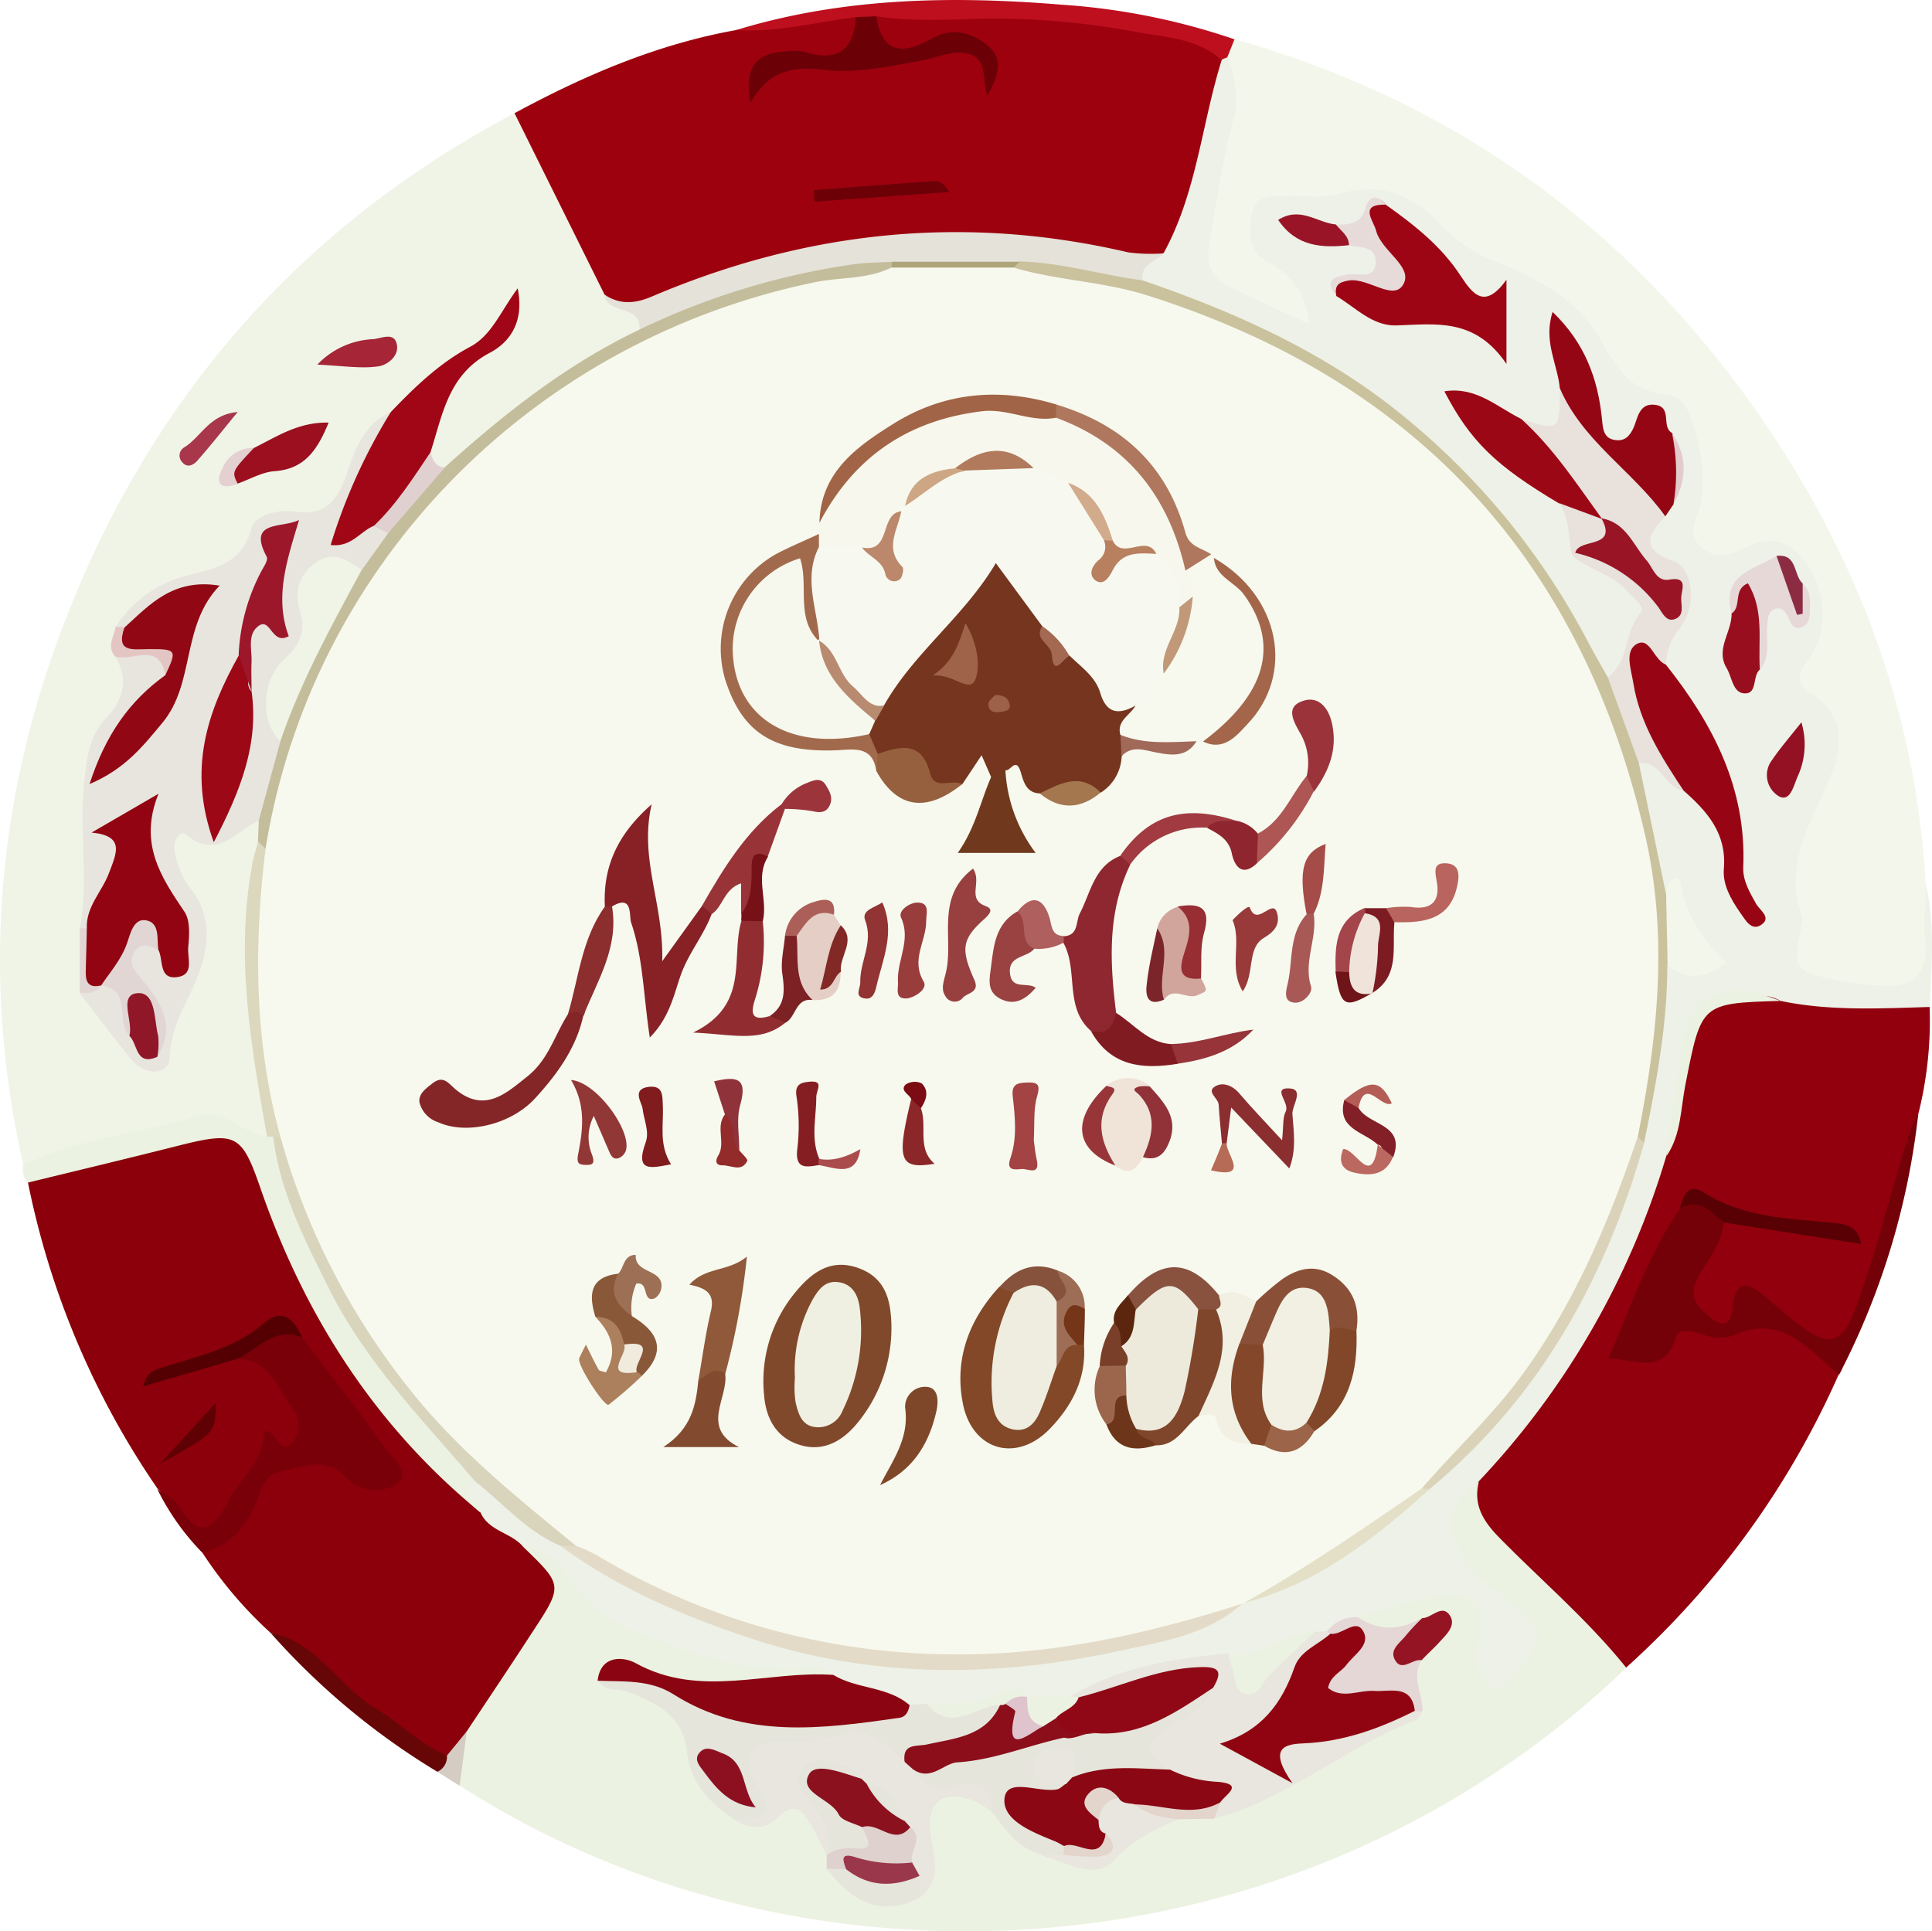 <svg viewBox="0 0 268.78 268.72" xmlns="http://www.w3.org/2000/svg"><defs><style>.cls-1{fill:#eef1e7;}.cls-2{fill:#f0f4e7;}.cls-3{fill:#91000c;}.cls-4{fill:#ecf2e2;}.cls-5{fill:#9d010e;}.cls-6{fill:#8b000a;}.cls-7{fill:#f3f7eb;}.cls-8{fill:#730107;}.cls-9{fill:#790008;}.cls-10{fill:#be0f1f;}.cls-11{fill:#660606;}.cls-12{fill:#d5ccc4;}.cls-13{fill:#e8e6de;}.cls-14{fill:#e5e2da;}.cls-15{fill:#e8e1dc;}.cls-16{fill:#cac29d;}.cls-17{fill:#e6e5dc;}.cls-18{fill:#970514;}.cls-19{fill:#8a0511;}.cls-20{fill:#9d0515;}.cls-21{fill:#e3dbc8;}.cls-22{fill:#950615;}.cls-23{fill:#d9d4bc;}.cls-24{fill:#9c0715;}.cls-25{fill:#dad3b9;}.cls-26{fill:#e4d7d6;}.cls-27{fill:#980e1e;}.cls-28{fill:#e6d8d7;}.cls-29{fill:#e4e0c8;}.cls-30{fill:#e7dbda;}.cls-31{fill:#941124;}.cls-32{fill:#991427;}.cls-33{fill:#8c2c43;}.cls-34{fill:#e3cbcd;}.cls-35{fill:#e8e5df;}.cls-36{fill:#a00616;}.cls-37{fill:#c4bd9c;}.cls-38{fill:#dbd8bd;}.cls-39{fill:#9b0f1f;}.cls-40{fill:#a62536;}.cls-41{fill:#e1d0d0;}.cls-42{fill:#a8374c;}.cls-43{fill:#e3c6c4;}.cls-44{fill:#e5d0d1;}.cls-45{fill:#e2d6d4;}.cls-46{fill:#580004;}.cls-47{fill:#dfd1cd;}.cls-48{fill:#941423;}.cls-49{fill:#e3d4cc;}.cls-50{fill:#6b0006;}.cls-51{fill:#6c0006;}.cls-52{fill:#540003;}.cls-53{fill:#5e0004;}.cls-54{fill:#900411;}.cls-55{fill:#8b0713;}.cls-56{fill:#900816;}.cls-57{fill:#aea57a;}.cls-58{fill:#991425;}.cls-59{fill:#f7f9ee;}.cls-60{fill:#8b0e1a;}.cls-61{fill:#8c1020;}.cls-62{fill:#dfc4ce;}.cls-63{fill:#920411;}.cls-64{fill:#920714;}.cls-65{fill:#9c0816;}.cls-66{fill:#9d172b;}.cls-67{fill:#901728;}.cls-68{fill:#8b111f;}.cls-69{fill:#9b374b;}.cls-70{fill:#76351e;}.cls-71{fill:#f7f7ed;}.cls-72{fill:#f7f8ee;}.cls-73{fill:#81492c;}.cls-74{fill:#872126;}.cls-75{fill:#824828;}.cls-76{fill:#8e272f;}.cls-77{fill:#842527;}.cls-78{fill:#a26a4d;}.cls-79{fill:#a26446;}.cls-80{fill:#8a5037;}.cls-81{fill:#912d31;}.cls-82{fill:#f0e4d9;}.cls-83{fill:#f1f0e3;}.cls-84{fill:#70391d;}.cls-85{fill:#7f462b;}.cls-86{fill:#8f593a;}.cls-87{fill:#844729;}.cls-88{fill:#983f3f;}.cls-89{fill:#96603e;}.cls-90{fill:#8b2e30;}.cls-91{fill:#af775d;}.cls-92{fill:#824b30;}.cls-93{fill:#e5cec5;}.cls-94{fill:#824729;}.cls-95{fill:#983438;}.cls-96{fill:#7f4729;}.cls-97{fill:#a3664a;}.cls-98{fill:#801b21;}.cls-99{fill:#8c2d2e;}.cls-100{fill:#9a4241;}.cls-101{fill:#a34344;}.cls-102{fill:#d2a59c;}.cls-103{fill:#9b333a;}.cls-104{fill:#88523f;}.cls-105{fill:#913837;}.cls-106{fill:#98393a;}.cls-107{fill:#895839;}.cls-108{fill:#ac7f5d;}.cls-109{fill:#993c3c;}.cls-110{fill:#a13a41;}.cls-111{fill:#913433;}.cls-112{fill:#a85955;}.cls-113{fill:#8f252e;}.cls-114{fill:#851e22;}.cls-115{fill:#801c1d;}.cls-116{fill:#b9645e;}.cls-117{fill:#7c2225;}.cls-118{fill:#ad5654;}.cls-119{fill:#9d6f55;}.cls-120{fill:#96343a;}.cls-121{fill:#9c664d;}.cls-122{fill:#8b2729;}.cls-123{fill:#903238;}.cls-124{fill:#86523b;}.cls-125{fill:#973538;}.cls-126{fill:#a54c49;}.cls-127{fill:#7d1b22;}.cls-128{fill:#962e34;}.cls-129{fill:#6d361b;}.cls-130{fill:#af5f5d;}.cls-131{fill:#9c343b;}.cls-132{fill:#9e6d56;}.cls-133{fill:#90323a;}.cls-134{fill:#831f27;}.cls-135{fill:#a4774f;}.cls-136{fill:#a4454b;}.cls-137{fill:#771118;}.cls-138{fill:#932b2b;}.cls-139{fill:#9c6448;}.cls-140{fill:#7b252a;}.cls-141{fill:#822925;}.cls-142{fill:#a16959;}.cls-143{fill:#ac5f58;}.cls-144{fill:#7a3f29;}.cls-145{fill:#bb6860;}.cls-146{fill:#743518;}.cls-147{fill:#5b250e;}.cls-148{fill:#ab4c4c;}.cls-149{fill:#6f1419;}.cls-150{fill:#b45d57;}.cls-151{fill:#b56b55;}.cls-152{fill:#7b0c14;}.cls-153{fill:#f7f9f0;}.cls-154{fill:#f7f8ed;}.cls-155{fill:#9f6349;}.cls-156{fill:#b88b71;}.cls-157{fill:#a36952;}.cls-158{fill:#9d6048;}.cls-159{fill:#bc886b;}.cls-160{fill:#b17a5d;}.cls-161{fill:#b8805f;}.cls-162{fill:#c19979;}.cls-163{fill:#d2ab8d;}.cls-164{fill:#cda784;}.cls-165{fill:#f0f0e2;}.cls-166{fill:#eeeddf;}.cls-167{fill:#edeadc;}.cls-168{fill:#f1ebde;}.cls-169{fill:#f0e4da;}</style></defs><g data-name="图层 2" id="图层_2"><g data-name="图层 1" id="图层_1-2"><path d="M267.9,122.93c1.32,5.69.84,11.44.55,17.18a4.79,4.79,0,0,1-4.25,2.09c-5.44,0-10.89.56-16.3-.47-6.55-3.4-11.94-1.88-12.75,7.39a106.44,106.44,0,0,1-1.82,11.7c-5.28,17.46-13.44,33.28-26.29,46.45-3.49,1.84-3.24,4.49-1.82,7.59,1.55,3.35,4.66,5.1,7.13,7.51,4.8,4.68,4.68,8.1-.38,12.48-2.92,2.52-5.87,2-7.68-1.35a8.66,8.66,0,0,1-.84-4.84c.32-4.81-1.73-6.55-5.87-4.31-2.68,1.44-5.59.69-8.11,2a12.56,12.56,0,0,0-4.59,2,18.6,18.6,0,0,1-2.24.33c-4,.6-7.32,4.21-11.82,3a70.71,70.71,0,0,0-22,5.8c-1.88.08-3.76.6-5.65.06-4.76-.55-9.24,1.75-14,1.38a4.8,4.8,0,0,1-2.35-.23c-3.78-1.69-7.94-2.16-11.8-3.6-4.93-2.56-10.46-.8-15.61-2.2-4.95-1.35-9.63-3.37-14.5-4.91a9.37,9.37,0,0,1-5.56-4.73A12.74,12.74,0,0,0,72.58,217c-2.7-1.55-5.33-3.2-7.08-5.89-.26-2-4.43-4.38.43-6.06,5.12,2.12,8.31,7.08,13.46,9.19,21.74,13.77,45.11,19.61,70.75,14.81,7.54-1.41,14.92-3.19,21.71-6.87,10-3.34,18.32-9.33,26.11-16.2C213,193.24,222.1,176.77,227.32,158A197.24,197.24,0,0,0,230.69,135c1.53-2.85,4.26-.79,6.59-1.78-3.6-2-3-7.13-6.86-9-1.61-5.86-3.45-11.68-3.18-17.88,3.48-3.17,5,1.11,7.46,1.92a12.58,12.58,0,0,1,6.51,12.28c-.34-8.06-3.62-17.05-9.66-25a6.63,6.63,0,0,1-1.22-3.21c0-1-.29-2.21.22-3,3.31-4.74,3.89-8.68-1.8-12.38-2-1.29-.49-4,1.09-5.66A10.66,10.66,0,0,0,231,68.83a6.84,6.84,0,0,0-.16-7.49c-1.14-1.81-2.17-.53-3.29.06-3.06,1.62-5.12.57-6.1-2.59s-2.07-6.23-3.69-10.25a19.2,19.2,0,0,1,1,5.85c-.6,7.18-.81,7.35-7,5.72-2-.61-3.76-1.93-6.19-2.64,2.81,5.58,8.45,7.66,12.38,11.54,1.63,2.23,2,5,3.11,7.44,1.23,1.15,2.81,1.75,4.15,2.7,6.19,4.36,5.64,11.71-1.16,15.74-2.7-.18-3.32-2.51-4.29-4.35a98.41,98.41,0,0,0-46.22-44.24c-3.33-1.57-6.87-2.45-10.26-3.77-2-.76-4.28-1-5.23-3.41-.76-2.4.87-4,2-5.68,3.42-4.14,3.36-9.49,4.95-14.26,1.28-3.82,1.19-8.22,4.55-11.19A2.19,2.19,0,0,1,171,7.86c3.6,2.42,3.05,6,2.44,9.46-.69,3.92-1.81,7.78-2.38,11.73-1.15,8.12-1.1,8.13,6.48,11.57.13-1-.78-1.11-1.23-1.47-3.26-2.59-5.3-5.71-3.74-10s5.27-4,8.81-4.05a35,35,0,0,0,6.45-.55c3.77-.74,7.69-.3,10.37,2.33,5.35,5.25,12.31,7.73,18.37,11.7,2.1,1.38,4.27,2.73,5.74,4.76,3.18,4.4,6.07,8.71,11.69,10.84,3.8,1.44,4.17,6.13,4.71,9.94a21.42,21.42,0,0,1-.24,7c-.49,2.67.29,3.63,3.18,3.19,10.39-1.58,16.73,6.62,13,16.73-.55,1.52-1.78,2.91-.29,4.58,5.5,6.17,3.51,12.79-.11,18.48-3.76,5.92-.1,12.12-2.13,17.92-.34,1,.92,1.69,2,1.87,1.8.33,3.56.87,5.39,1,4.86.46,5.91-.48,6.23-5.27C265.89,127.25,265.23,124.54,267.9,122.93Z" class="cls-1"></path><path d="M3.25,162.11c-5.85-25.74-3.72-51,5.69-75.47C21,55.3,41.8,31.5,71.58,15.75c2.86.47,3.86,2.83,5,5,3.42,6.2,5.82,12.9,9.68,18.86,1.18,2.21,4.7,3.24,3.44,6.7-5.52,5-12.61,7.76-18.35,12.53-3.11,2.59-5.26,6.55-9.76,7.31A3.15,3.15,0,0,1,58.77,64c-.71-8.18,3.51-13.44,11.11-17.17C63.32,49.73,60,55.41,55,59.05c-3.63,2.13-4.66,6-6.09,9.47-1.25,3-3.09,4.48-6.43,4.25-3.6-.24-6.52.78-7.71,4.77-.62,2.11-2.36,2.85-4.55,3.26-4.6.87-9.1,2.15-11.72,6.62a4,4,0,0,0-.33,4.33c1.35,3.34.27,6.24-1.86,8.77s-2.46,5.55-2.71,8.79c-.51,6.7.61,13.45-.74,20.1a25.07,25.07,0,0,0,.11,7.39c1.27,2.93,3.8,5,5.4,7.68a2.92,2.92,0,0,0,2.84,1.71c1.51-.25,1.41-1.7,1.39-2.81,0-2.47,1.24-4.25,2.42-6.3,2.18-3.8,3.06-8,.35-12.12a19.75,19.75,0,0,1-2.14-4.47c-1.35-3.94.51-6.19,4.52-5.33a5.78,5.78,0,0,0,4.67-.77c1.45-.91,3-1.47,4.49.15a4.34,4.34,0,0,1,.4,3.14c-3.1,12-1.27,23.87.58,35.76.23,1.46.82,2.89,0,4.33-.74,1.09-2,1.71-3,1.09-6.59-4.33-12.54.45-18.78,1C11.75,160.33,7.88,163.43,3.25,162.11Z" class="cls-2"></path><path d="M247.7,139.26c6.87,1.44,13.82,1.05,20.75.85a53.4,53.4,0,0,1-1.59,14.95c-2.32,9.39-4.55,18.81-8.1,27.85-2.12,5.38-3.22,5.8-8.4,3-1.48-.8-2.58-2.08-4-2.9s-2.53-1.42-3.78.43c-1.67,2.46-3.9,2-6.09.56a4.92,4.92,0,0,1-2.31-6,17.19,17.19,0,0,1,5-8.4c3.36-1.4,6.38.78,9.6,1,1.88.12,3.78.53,5.11.54-5.9.55-12-3.63-18.61-1.54-3.39,4.58-5.2,9.93-7.49,15-.31.71-.84,1.58.07,2.21a1.6,1.6,0,0,0,2.2-.45c2.43-2.64,5.09-3.39,8.39-1.44a3.15,3.15,0,0,0,3.32-.43c1.5-1.13,3.37-2.57,4.87-1.1,2.84,2.78,7.38,2.92,9.56,6.49.23.38-.08,1-.4,1.36a120,120,0,0,1-29.58,40.79c-.66,0-1.45.09-1.91-.38-5.93-6-12.84-11-18.06-17.71-1.95-2.51-2.3-5.08-.54-7.82a112.17,112.17,0,0,0,26.11-45.29c1.59-5.54,2.3-11.26,3.2-16.91.64-4.05,2.86-5.33,6.38-5.26C243.52,138.73,245.71,138.06,247.7,139.26Z" class="cls-3"></path><path d="M205.74,206.14c-.83,3.28.64,5.57,2.89,7.85,5.9,6,12.34,11.47,17.62,18.06C180.84,275.63,112.11,279.41,64,248.47c-1.64-2.13-1.49-4.49-.9-6.9,1-4.33,3.83-7.71,6.4-11.14,3.46-4.62,6.35-9.21,3.36-15.18,3.77.41,5.62,3.49,7.51,6a16.64,16.64,0,0,0,7.77,5.77c8.09,3.2,16.16,6,25.08,5.11.88-.09,1.84.57,2.76.88-2,2.9-5.1,1.61-7.71,2.23-6.14,1.45-12,1.33-17.72-1.75-.67-.35-1.65-1.45-2.51-.16,5.1,3,9.68,6.19,10,13,.11,2.46,2.64,4,4.84,5.27a4.7,4.7,0,0,0,3.8.23c5.49-2,6.54-1.54,8.72,3.68.25.6.41,1.25.66,1.85s.47,1.3.73,1.93c3.36,4.73,6.16,5.47,10.61,2.77a6.54,6.54,0,0,0,.89-5.26c-.8-2.85-1.51-5.81,1.59-7.51a6.82,6.82,0,0,1,8.26,1.14c2.55,2.08,4,5.48,7.57,6.34,4.2,1.47,8,2.17,11.26-2.29,1.49-2.06,4.71-2,7.17-2.84,1.44-.17,2.9-.08,4.35-.17,4.51-1.94,9.63-2.42,13.15-6.65,2-2.44,5.59-2.63,8.5-3.77,2.1-.82,4.6-1.1,5.39-3.79.59-2.19-.63-4.63.86-6.69-.37-1.24,2.32-1.69.77-3.17-3.32,1-6.49,1.66-8.23-2.44,3.79-1,7.53-2.32,11.38-2.82,4.74-.61,6.07,1,5.39,5.71-.21,1.47-1,2.93-.11,4.35,1.29,2.05,2.06,4.75,5.1,1,4.23-5.17,4.49-6.54-.89-10.56-2.14-1.61-4.28-3.15-5.73-5.44C200.91,212.43,201.26,210.26,205.74,206.14Z" class="cls-4"></path><path d="M84.11,41,71.58,15.75c9.75-5.28,19.85-9.6,30.84-11.57,5.18-.87,10.39-1.62,15.58-2.42,3.09,1,2.22,3.32,1.53,5.25S117.05,9.42,115,8.74a12,12,0,0,0-7.51,0c1.37-.65,3.51-.59,5.67-.5,5.74.25,11.43.3,17-1.82,3.2-1.22,6.16-1,7.79,2.66.28.68-.67.5,0,.32.16,0,.1-.2,0-.5-1.43-3.32-4.15-3.35-7-2.73-1.29.28-2.42,1-3.69,1.46-1.8.6-3.66,1.07-4.94-.79-1.17-1.71-1.83-3.6.13-5.33C137.23.46,152,1.13,166.53,5.17c1.69.47,3.84.41,3.44,3.16-2.8,8.92-3.47,18.49-8.08,26.87-5.35,3-10.71.47-16-.22A101.51,101.51,0,0,0,93.8,41.83C90.33,43.22,87.13,43.59,84.11,41Z" class="cls-5"></path><path d="M72.81,215.25c5.51,5.32,5.53,5.33,1.28,11.8-3,4.63-6.1,9.23-9.15,13.84-.87,1.33-1.14,3.07-2.7,3.94-2.72.63-4.27-1.56-6.11-2.77-5.54-3.65-10.32-8.28-15.25-12.7-1-.88-1.87-1.91-3.26-2.19A57.65,57.65,0,0,1,28.13,216c2.86-3.72,5.48-7.69,8.42-11.24,2.38-2.88,6.9-3.53,11-1.93,1.46.58,2.65,2.11,4.94,1.22-3.38-6.16-8-11.32-11.82-17-1.11-1.64-2.42-2.08-4.15-.86-3.3,2.32-7.33,2.69-10.34,3.92,1.81-.32,4.08-1.42,6.49-2.06,5.18,0,10.49,5.33,10.25,10.36-.07,1.36-.38,3.27-1.54,3.42-5.15.66-6.3,5.24-8.81,8.45-3.78,4.84-4.28,4.85-8.1-.21a17.8,17.8,0,0,0-2.59-3,115.15,115.15,0,0,1-18-42.59c1-2.69,3.75-2.5,5.79-3.08,6-1.7,12.15-3,18.2-4.6,4.14-1.11,8,1.54,9.58,6.57A110.75,110.75,0,0,0,47,184.64c3.72,6.53,8.6,12.13,13.46,17.74,2.25,2.61,3.6,5.9,6.39,8.06C68,213.08,71.16,213.22,72.81,215.25Z" class="cls-6"></path><path d="M267.9,122.93c0,2.66-.3,5.34-.08,8,.38,4.56-1.57,6.56-6.05,6.22a46.69,46.69,0,0,1-5.41-.64c-6.94-1.38-6.93-1.41-5.69-7.87a2.1,2.1,0,0,0,.09-1c-2.85-7.47,1.45-13.46,4-19.85,1.75-4.41,1.75-8.45-2.92-11.33-2-1.24-1.77-2.69-.33-4.55,3.39-4.36,2.44-11.54-1.66-15.2-2-1.82-4.18-1.78-6.48-.76-2.15,1-4.39,2.06-6.56.31-2.45-2-.53-4.22-.16-6.4.7-4-.11-8-1.43-11.76-.58-1.68-1.79-3.18-3.46-3.29-4.91-.32-6.85-3.58-9-7.42-3.1-5.6-8.74-8.58-14.39-10.92A19.71,19.71,0,0,1,201,31.79c-4-4.34-8.47-6.69-14.65-4.83-2.3.7-5,.2-7.44.26-2,0-4.27-.1-4.74,2.54-.44,2.47-.72,5.07,2.06,6.6,3.2,1.76,5.52,4.13,5.81,8.69-3.82-1.78-7.35-3.39-10.86-5.07-2.82-1.35-3.46-3.48-2.86-6.58,1.09-5.7,1.78-11.48,3.36-17.09.8-2.84,0-5.6-.84-8.33-.86-1.28-.25-2,1-2.51,31.29,8.86,55.85,27.09,74,53.86C258.78,78.49,266.58,99.62,267.9,122.93Z" class="cls-7"></path><path d="M239.82,170.09c-.29,2.94-2.23,5.19-3.58,7.59-1.52,2.72-.09,4.1,1.5,5.46,1.34,1.15,3,1.92,3.29-1.1.4-4.37,2.43-3.48,4.81-1.43,1.76,1.51,3.5,3.06,5.38,4.4,3.12,2.22,5.1,1.75,6.63-2.22,3.23-8.34,5.1-17.08,7.94-25.53a18.59,18.59,0,0,1,1.07-2.2,103.25,103.25,0,0,1-11,36.2c-4.27-3.41-7.89-8.53-14.62-5.49a5.93,5.93,0,0,1-4.38-.13c-1.29-.43-3.34-.86-3.66.27-1.56,5.52-5.56,3.2-9.45,3.12,3.17-7.21,5.56-14.51,10-20.9C237,164.82,238.3,167.82,239.82,170.09Z" class="cls-8"></path><path d="M66.84,210.44c-14.64-12-24.45-27.33-30.6-45.1-2.59-7.48-3.38-7.94-11.16-6-7.06,1.79-14.15,3.48-21.23,5.21a2.8,2.8,0,0,1-.6-2.47c7.63-3.76,16.16-4.31,24.15-6.81,3.86-1.21,6.3,2.49,9.71,2.82a1.1,1.1,0,0,1,1.37-.05c3.53,7.41,5.7,15.35,9.9,22.55,4.37,7.5,10,13.86,15.38,20.51,1.18,1.46,3.32,2.48,2.31,5C63.14,208.1,67.55,208.82,66.84,210.44Z" class="cls-4"></path><path d="M42.05,186.12c3.78,5,7.67,9.91,11.28,15,1.12,1.59,3.94,3.78,1.9,5.34-1.27,1-5,1.46-7-.8-2.84-3.15-6.07-1.54-9.18-.93-1.5.29-2.38,1.5-2.93,3.06-1.39,3.91-3.56,7.17-8,8.22a34.18,34.18,0,0,1-6.26-8.87c1,.8,2.45,1.39,3.07,2.44,2.93,5,5,2.81,6.85-.72,1.68-3.26,5-5.63,4.94-9.71,1.85-.3,2.07,3.56,4,1.52a3.66,3.66,0,0,0,0-4.64c-2.12-2.79-3.13-6.76-7.59-7C36.69,184.21,38.23,183.7,42.05,186.12Z" class="cls-9"></path><path d="M171.74,5.47l-1,2.51a8.41,8.41,0,0,0-.82.35c-3.32-2.95-7.66-3.15-11.63-3.84A106.9,106.9,0,0,0,136.8,2.6c-4.76.13-10,.41-14.89-.33a1.91,1.91,0,0,1-2.83.11c-5.54.7-11,2.16-16.66,1.8C117.19-.33,132.33-.6,147.53.64A93.4,93.4,0,0,1,171.74,5.47Z" class="cls-10"></path><path d="M37.62,227.17c6.49,1.27,9.45,7.48,14.7,10.58,3.36,2,6.12,5,9.86,6.51.49,1.3.19,2.14-1.33,2.26A99.89,99.89,0,0,1,37.62,227.17Z" class="cls-11"></path><path d="M60.85,246.52a2.29,2.29,0,0,0,1.33-2.26l2.76-3.37-1,7.58Z" class="cls-12"></path><path d="M197.89,238.13c-.28.4-.48,1-.86,1.17-9.78,3.77-17.86,11-28.14,13.75a5.61,5.61,0,0,1-.78-2.31c-1.61-2-4.37-1.64-6.29-3-4.47-3.42-4.41-5.71.22-9,1.43-1,3.46-1.45,3.58-3.68-3.18-1.72-5.86.45-8.7,1.05-2.33.5-4.51,1.95-7,.94a2.54,2.54,0,0,1-1-1c6.75-4.11,14.3-5.29,22-6,2.16,2.42,4.3,2.31,6.64.17a15.83,15.83,0,0,1,5.33-3.17l1.72-.09.53.47c-2.62,5.56-5.4,11-10.26,15.32a141.07,141.07,0,0,1,21.89-5.49A3.71,3.71,0,0,1,197.89,238.13Z" class="cls-13"></path><path d="M84.11,41c2.14,1.43,4.26,1.25,6.57.26,21.42-9.13,43.48-11.48,66.26-6.15a24,24,0,0,0,4.95.14c-1.06,1.2-3.34,1.48-2.92,3.82-1.14,1.79-2.86,1.43-4.43,1-4.3-1.18-8.76-1.34-13.1-2.21-5.56-.21-11.11-.06-16.65-.1a97.65,97.65,0,0,0-30,7.44c-1.84.76-3.64,2.55-5.84.74C89.33,42.28,84.42,43.87,84.11,41Z" class="cls-14"></path><path d="M223.68,94.25c3-2.22,2.27-6.35,4.58-9,.68-.8-.95-1.91-1.67-2.8-2.08-2.55-5.48-3.08-7.86-5.17l.39-.59c4.67-.72,6.41.08,10.53,4.73-2.47-2.09-3.79-5.68-6.84-7.76a4.51,4.51,0,0,1-1.16-.77c-2.79-3.21-5.39-6.57-8.14-9.82-1.14-1.35-2.51-2.67-1.88-4.76C217,60,217,60,217,54c2.73,0,3.61,2,4.21,4.07.5,1.69,1.22,3.44,2.76,3.87,5.12,1.43,6.42,5.62,7.76,9.89-2.58,2.54-3.49,4.61,1,6.22,2.87,1,3.41,6.29.87,9.47a7.87,7.87,0,0,0-1.82,4.88c-1.8.54-2.7,1.44-2.11,3.56a32.76,32.76,0,0,0,3.26,8.16c1.06,1.77,2.57,3.53,1.34,5.86-2.69-.26-3.12-4.18-6.2-3.8C224.34,103.75,222.37,98.31,223.68,94.25Z" class="cls-15"></path><path d="M223.68,94.25,228,106.19l3.75,18.07c2.1,3.27,3.32,6.55.21,9.92,0,8.43-1.55,16.64-3.24,24.85-1,.26-1.49-.28-2-1-1.66-5.21.66-10.17,1.26-15.18,1.79-14.76-.61-28.9-6.11-42.37C208,66.37,182.33,46.58,146.11,40.37c-2-.33-4-.21-5.3-2.17-.3-1,.19-1.47,1-1.82,5.84.13,11.43,1.88,17.18,2.64,11.81,4.06,23.14,9,33.29,16.55a100.67,100.67,0,0,1,28.51,33.48C221.71,90.8,222.71,92.52,223.68,94.25Z" class="cls-16"></path><path d="M102,253.07c-3.33-2.34-6-5-6.44-9.46-.52-4.76-4.29-6.8-8.37-8.24-1.36-.48-3.07,0-4-1.52,3-2.23,6.11-1.51,9-.12,9,4.4,18.36,5.1,28,3.49,2.17-.36,4.28.8,6.41,0l2.41-.17c3.41,2.55,7-.78,10.41.26.56,4.24-2.57,5.32-5.58,6.05a35.29,35.29,0,0,0-7.41,2.2,2.65,2.65,0,0,1-2.39-.15c-4.51-3.6-9.39-1.24-14.13-1-2.36.11-3.07,1-2.54,3.51C108.53,253.66,108.05,254,102,253.07Z" class="cls-17"></path><path d="M234.22,110c-3.09-4.66-6.1-9.37-7-15-.29-1.87-1.27-4.46.53-5.42s2.32,2.25,4,2.89c6.56,8.26,11.24,17.21,10.77,28.19-.08,1.83.89,3.5,1.8,5.11.51.89,2.17,1.9.73,2.89s-2.27-.75-3-1.74c-1.25-1.79-2.41-3.87-2.23-6C240.25,115.94,237.49,112.89,234.22,110Z" class="cls-18"></path><path d="M126.55,237.26c-.18.84-.47,1.62-1.46,1.76-10.72,1.52-21.47,3-31.36-3.26-3.31-2.11-7-1.76-10.59-1.91.41-3.68,3.68-3.33,5.27-2.46,9,5,18.38,1,27.52,1.65C119.23,235.05,123.51,234.6,126.55,237.26Z" class="cls-19"></path><path d="M192.77,28.47c3.94,2.79,7.74,5.78,10.41,9.87,1.77,2.72,3.42,4.71,6.4.58V50.64c-4.4-6.49-9.9-5.53-15.31-5.36-3.35.1-5.68-2.5-8.36-4.09-1.25-2.9,1-2.37,2.48-2.48,5.44-.41,5.57-.48,2.67-4.87-1.18-1.8-.83-3.48-.43-5.15C190.87,27.65,191.92,27.27,192.77,28.47Z" class="cls-20"></path><path d="M172.89,223.08c-4.94,4.45-11.42,5.38-17.41,6.67-17.11,3.7-34.3,3.78-51.15-1.83C95,224.82,86,221,78,215.11a3.06,3.06,0,0,1,2.12-1.33c2.51-.33,4.51,1,6.49,2.16,16.8,9.62,35,13.12,54.11,12a103.3,103.3,0,0,0,24.82-4.84c2.19-.69,4.4-1.67,6.76-.56Z" class="cls-21"></path><path d="M231.68,71.84C227.19,65.55,220.14,61.38,217,54c-.31-3.33-2.33-6.52-1-10.6,4.5,4.33,6.29,9.3,6.86,14.83.14,1.34.15,2.78,1.88,3,1.29.18,2-.55,2.54-1.76s.72-3.5,3.07-3.13.7,3.09,2.29,3.91c1.31,3.27.93,6.58.2,9.89C232.43,70.73,232.05,71.28,231.68,71.84Z" class="cls-22"></path><path d="M80.08,215.08l-2.09,0c-4.76-2-8-5.94-11.92-9-7.27-8.51-15.16-16.52-20.26-26.71-3.4-6.8-6.87-13.54-7.81-21.23a1.63,1.63,0,0,1,1.39-.23c1.92,1.07,2.52,3,3.18,4.89a97.62,97.62,0,0,0,33,45.79C77.66,210.19,80.68,211.49,80.08,215.08Z" class="cls-23"></path><path d="M211.63,58.29c4.5,4.06,7.77,9.12,11.31,14-3.05,2.09-4.19-1-6-2.22-8.87-5.27-12.37-8.66-16-15.62C205.3,53.73,208.26,56.62,211.63,58.29Z" class="cls-24"></path><path d="M227.81,158.1l.93.93c-5.37,18.87-14.5,35.42-29.82,48.12a.79.79,0,0,1-1.27,0c-.68-2.74,1.2-4.35,2.8-6,11-11,18.6-24,23.61-38.59C224.7,160.7,224.87,158.16,227.81,158.1Z" class="cls-25"></path><path d="M197.89,238.13l-1.06-.09c-2.55-1.11-5.18-.66-7.83-.55-4.7.2-6.05-1.8-4.06-6.11.67-1.46,1.34-2.65.13-4.06a2.44,2.44,0,0,1-.47-.32,5.08,5.08,0,0,1,4.28-2c3,2,6,1.85,9,.06,1.6,2-2,3.88-.09,5.86C196.26,233.37,198,235.73,197.89,238.13Z" class="cls-26"></path><path d="M232,134.18l-.21-9.92c.24-.6.29-1.45.73-1.75,1.29-.9,1.25.42,1.39,1.09.83,4.14,3.24,7.36,6.27,10.39C237.22,136.05,234.63,136.69,232,134.18Z" class="cls-7"></path><path d="M244.83,93.16c-1.1.91-.25,3.53-2.27,3.3-1.5-.16-1.61-2.27-2.35-3.5-1.59-2.67.74-5,.69-7.62a3.69,3.69,0,0,0,.43-1.9c0-1.14-.1-2.54,1.48-2.63a2.32,2.32,0,0,1,2.43,2.57C245.18,86.64,245.88,89.94,244.83,93.16Z" class="cls-27"></path><path d="M244.83,93.16c-.27-4,.66-8.19-1.66-12-2.13.85-.81,3.25-2.27,4.2-1.5-5.47,3.16-6.12,6.25-8,1.64.82,1.62,2.59,2.22,4,.73,1.7.95,0,1.42-.14,1.08,1,1.08,2.31,1,3.62,0,1-.09,2.07-1.21,2.44s-1.4-.54-1.75-1.27-.82-1.57-1.76-1.32c-1.16.3-1.12,1.43-1.22,2.4C245.65,89.12,246.4,91.34,244.83,93.16Z" class="cls-28"></path><path d="M197.75,207.1l1.17.05c-7.68,6.95-15.73,13.28-26,15.93l0,0c-.58-2.4,1.33-3.24,2.81-4a192.76,192.76,0,0,0,16.59-10.76C193.93,207.19,195.6,206,197.75,207.1Z" class="cls-29"></path><path d="M192.77,28.47c-3.79-.08-1.68,2.25-1.34,3.59.72,2.87,5.17,5,3.82,7.47s-4.87-.93-7.61-.5c-1.51.24-2,.74-1.73,2.16-1.8-2.28-.25-2.71,1.63-3,1.44-.26,3.8.78,3.85-1.74.05-2.19-2.14-2-3.72-2.29-.88-.79-2.65-1-1.83-2.88,1.78-.07,3.5,0,4.14-2.36C190.44,27.2,191.61,27,192.77,28.47Z" class="cls-30"></path><path d="M182.87,227.09c-2.12,2-4.29,4-6.35,6.09-1,1-1.41,2.91-3.24,2.49s-1.28-2.43-1.89-3.69a9.71,9.71,0,0,1-.49-1.89C175.38,231,178.65,227.16,182.87,227.09Z" class="cls-4"></path><path d="M247.7,139.26c-11.1.33-11,.35-13.23,11.67-.66,3.34-.58,6.93-2.62,9.92.66-4.71,1.35-9.41,2-14.12C235,138.33,239.4,136,247.7,139.26Z" class="cls-4"></path><path d="M250.61,100.5a10.67,10.67,0,0,1-.48,7.45c-.58,1.23-1,3.64-2.58,2.88a3.43,3.43,0,0,1-1-5.11C247.61,104.14,248.88,102.69,250.61,100.5Z" class="cls-31"></path><path d="M185.84,31.23c.7.9,1.81,1.54,1.83,2.88-3.8.43-7.35.19-9.85-3.51C180.88,28.65,183.26,31,185.84,31.23Z" class="cls-32"></path><path d="M216.91,70l6,2.22-.15-.13c2.42,1.95,2.32,3.44-.87,4.12a10.21,10.21,0,0,0-2.77.68l-.42.34C218.16,74.84,218.44,72.21,216.91,70Z" class="cls-15"></path><path d="M139.13,237.18c-3.39.2-6.82,4-10.17-.09,3.55,0,7.1.27,10.41-1.57a3,3,0,0,1,3.6.53c-.09.2-.19.4-.28.61a3.46,3.46,0,0,1-2.37,1A2.4,2.4,0,0,1,139.13,237.18Z" class="cls-4"></path><path d="M148.92,236.09l1.14.07c.51,2.38-1.23,3.28-2.81,4.29A4.21,4.21,0,0,1,144,241c-2.47-1.18-2.59-2.88-1.08-4.94l0,0Z" class="cls-4"></path><path d="M250.79,81.19V85.4l-.78.15-2.86-8.2C250.1,77,249.46,80,250.79,81.19Z" class="cls-33"></path><path d="M232.81,70.17a26.53,26.53,0,0,0-.2-9.89C234.83,63.53,234.63,66.84,232.81,70.17Z" class="cls-34"></path><path d="M11.1,129.15c1.3-6.77-.17-13.63.62-20.42.36-3.15.62-6.24,3-8.76S18,94.57,16,91.32c3.05-2.44,5.8-2.67,8,1.09-.26,4.93-5.3,6.94-6.42,10.75C23,98.41,25.4,91.8,25.45,84.22c-3,.07-4.72,3.81-8.1,3.66a3.11,3.11,0,0,1-1.23-.68,16.07,16.07,0,0,1,7-6.09C27.33,79,33.3,80,35,73.46c.46-1.8,3.7-2.64,6.18-2.27,3.84.56,5.66-1.31,6.88-4.78s2.35-7.36,6.32-9.08c1.49,3-.86,5-1.81,7.31-.75,1.83-1.59,3.64-2.36,5.46-1.3,3.06,1.29,1.62,2.31,2A2.75,2.75,0,0,1,54.73,74a6.49,6.49,0,0,1-4.18,6.12c-6.39-.12-6.42-.12-6.72,6.29a10.82,10.82,0,0,1-2.54,6.32c-2.58,3.32-3.67,7-1.13,11-.77,3.74,0,8.09-4.18,10.48-3.17,1.38-5.68,5.48-10,2-1.09-.88-1.95,1.07-1.68,2.17a12.4,12.4,0,0,0,2,5c3.23,3.84,2.82,8.18,1.33,12.16-1.42,3.77-3.83,7-4,11.43-.07,2.74-3.43,2.85-5.55.23-2.38-3-4.68-6-7-9a6.53,6.53,0,0,1,2.81-2,4.23,4.23,0,0,1,1.42,0c3.44.87,3,4.24,4.27,6.54.33.32.26,1.22,1.12.7.4-2.61-.95-4.49-2.41-6.3s-1.92-3.56-.51-5.43,3.13-1.5,4.87-.55c2.83.3,1.37-1.81,1.17-2.57-1.18-4.27-4.85-7.58-4.87-12.36,0-.53-.57-.75-1.13-.59-1,.28-1.21.87-1,1.88,1,4.87-1.07,8.67-4.41,12A1.31,1.31,0,0,1,11.1,129.15Z" class="cls-35"></path><path d="M52,73.17c-1.91.76-3.07,3-6,2.66a79.08,79.08,0,0,1,8.37-18.5c3.31-3.46,6.74-6.78,11-9.06,3-1.57,4.18-4.79,6.65-8.15,1,4.92-1.35,7.66-3.94,9-5.74,3.05-6.5,8.58-8.18,13.77C59.37,68,56.61,71.26,52,73.17Z" class="cls-36"></path><path d="M36,114.17l3-11c-.87-6.72,5.64-20.43,11.32-23.84L54,74.18c1.24-4.22,4.24-6.93,7.83-9.12,8.27-7.47,16.95-14.33,27.07-19.17a101.57,101.57,0,0,1,30.22-9.17c1.62-.2,3.27-.2,4.91-.29a1.71,1.71,0,0,1,.28,1.44c-1.09,2.11-3.16,2.07-5.12,2.43-37.64,6.76-63.41,27.84-76.76,63.84A66.91,66.91,0,0,0,40,113.28c-.42,2-.88,3.92-2.79,5.07-.9.07-1.51-.16-1.32-1.24Z" class="cls-37"></path><path d="M35.92,117.11l1.06,1c1.58,1.14,1.55,2.77,1.47,4.48-.43,10-.59,20,1.48,29.83.4,1.92.56,4-.89,5.72l-1,0c-.3,0-.59,0-.89,0-2.23-12.5-4.42-25-2.08-37.74C35.23,119.27,35.62,118.2,35.92,117.11Z" class="cls-38"></path><path d="M35.32,62.33c3.16-1.55,6.16-3.63,10.4-3.53-1.59,3.88-3.38,6.46-7.52,6.76-1.74.12-3.42,1.12-5.12,1.72-1.91,0-1.79-1.1-1.12-2.22A6.16,6.16,0,0,1,35.32,62.33Z" class="cls-39"></path><path d="M44.15,50.73a11.39,11.39,0,0,1,7.75-3.54c1.15-.09,3-1.09,3.32.8.29,1.61-1.4,2.87-2.71,3C50.15,51.31,47.72,50.9,44.15,50.73Z" class="cls-40"></path><path d="M61.87,65.06,54,74.18l-2-1c3.15-3,5.47-6.66,7.88-10.24C60.21,64,60.57,64.94,61.87,65.06Z" class="cls-41"></path><path d="M33.07,57.32c-2.1,2.56-3.79,4.7-5.59,6.75-.5.58-1.37,1.12-2.11.26a1.33,1.33,0,0,1,.3-2.11C28,60.78,29.07,57.7,33.07,57.32Z" class="cls-42"></path><path d="M23,93.94c-.87-4.79-4.65-1.79-7-2.62-1.19-1.39-.13-2.75.08-4.12l1.23.08c1.54,1.25,3.56.52,5.23,1.31C25.45,90,25.64,92,23,93.94Z" class="cls-43"></path><path d="M35.32,62.33c-3.09,3.29-3.09,3.29-2.24,5-2.41.9-3.24-.07-2.12-2.2A4.52,4.52,0,0,1,35.32,62.33Z" class="cls-44"></path><path d="M11.1,129.15h1c3.2,2,1.34,5.3,2,8-.74,1.06-1.84,1.09-3,1C11.1,135.16,11.1,132.15,11.1,129.15Z" class="cls-45"></path><path d="M239.82,170.09c-1.77-1.49-3.37-3.48-6.1-2,.46-1.7,1.07-3.58,3.28-2.18,5.38,3.41,11.46,3.64,17.47,4.17,2.13.19,4,.36,4.45,3Z" class="cls-46"></path><path d="M102,253.07c4.54.38,5.79-.85,3.07-5.16-2-3.18-.13-5.83,3.75-5.61a18.64,18.64,0,0,0,8-1c3.89-1.5,6.36,1.6,9,3.77a3.42,3.42,0,0,1,2.21.42c1.75,1.68,3.85,1.22,6,1.17,3.86-.08,5,1.6,3.89,5.41a14.21,14.21,0,0,0-2.53-1.55c-4.41-1.61-6.56.28-5.89,4.88.43,3,1.64,6.26-1.56,8.65a2.81,2.81,0,0,1-1.56-2.16,8.34,8.34,0,0,1-.85-2.52c-.22-1.42-.11-2.88-.43-4.29-.27-.55-.56-1.09-.84-1.63-1.21-1.43-1.81-3.44-3.93-4a8.77,8.77,0,0,1-1.82-.89c-1.38-.58-2.62-2.68-4.23-.92-1.24,1.36.17,2.75.92,3.93,1.27,2,2.45,4,.39,6.16l-.63.29c-.66-1.29-1.24-2.63-2-3.86-1.13-1.86-2.15-3.83-4.74-1.29C106.44,254.69,104.12,254.54,102,253.07Z" class="cls-13"></path><path d="M137.94,252.08c0-3.28-1.68-4.56-4.77-3.53-2.84.94-4.78,0-6.21-2.42,3.82-2.56,8.29-3,12.62-3.93,4-.82,8.08-1.67,12-2.87a26.14,26.14,0,0,0,12.15-3.7c1.55-.93,3.11-2,5-.81-1.06,2.92-3.72,4-6.09,5.47-3.68,2.3-3.59,3.59.13,6A4.4,4.4,0,0,1,158,248c-2.69-.68-5.24.12-7.84.23-1.18-.28-2-1.15-3.22-2.64.61,1.31,1.07,1.75,1.33,2.32.09,3-3,2.4-4.43,3.67,1.46,2.2,4.59,2.64,4.75,5.61a2,2,0,0,1-.74,1.23c-1,.12-2,.42-2.86-.35C141.59,257.26,139.89,254.52,137.94,252.08Z" class="cls-17"></path><path d="M144.94,258.07h3c.79-1.49,3.21-1.06,3.54-3.06a15.47,15.47,0,0,1,.12-2.64,4.08,4.08,0,0,1,3.75-3.41,7.52,7.52,0,0,1,3.08.52c1.86,1.16,4.25,1.56,5.51,3.64-3.25,1.44-6.29,2.8-8.93,5.68S148.29,259.18,144.94,258.07Z" class="cls-13"></path><path d="M126.64,254.22c2,1.53-.22,3.31.28,4.93-2.71,2.8-6.43.61-9.44,1.93A4,4,0,0,1,115,260c0-.65,0-1.29,0-1.93h0c1.09-2.08,3.62-2.61,4.88-4.52C122.28,252.23,124.37,254.19,126.64,254.22Z" class="cls-47"></path><path d="M115,260l2.68.08c3.38.63,6.85.17,10.22.93l0,3.05C123.08,266.54,119,265.27,115,260Z" class="cls-17"></path><path d="M197.77,231c-1.27-.27-2.84,1.8-3.78-.2-.63-1.34.84-2.27,1.59-3.24a28.89,28.89,0,0,1,2.28-2.42c1.33,0,2.78-2.08,3.88-.31.87,1.43-.63,2.68-1.58,3.76C199.41,229.39,198.57,230.15,197.77,231Z" class="cls-48"></path><path d="M163.93,253.12c-2.16-.22-4.29-.55-6-2.06,3.87-3.27,7.87-1.25,11.85-.29-.3.76-.59,1.52-.88,2.28Z" class="cls-49"></path><path d="M119.08,2.38l2.83-.11c.8,5.32,3.81,5.3,7.63,3.13,2.87-1.63,5.54-.94,7.84.92s1.52,4.12,0,7c-.81-2.34.08-5.21-2.76-5.85-2.23-.5-4.18.54-6.27.92-4.47.82-9.14,1.86-13.55,1.34s-7.7-.07-10.4,4.55c-.81-4.59.48-6.8,4.53-7.08a8.44,8.44,0,0,1,3,0C116.4,8.64,118.77,7.08,119.08,2.38Z" class="cls-50"></path><path d="M113.21,26.46c5.4-.42,10.79-.85,16.19-1.23.73-.05,1.62-.28,2.68,1.49L113.3,28.06Z" class="cls-51"></path><path d="M42.05,186.12c-3.84-1.61-6.12,1.53-9,2.94L19.93,192.9c.48-2.3,2-2.41,3.33-2.84,4.71-1.5,9.58-2.55,13.52-6C39.34,181.86,41,183.68,42.05,186.12Z" class="cls-52"></path><path d="M22.3,203.64,30,195.21C30,199.35,30,199.35,22.3,203.64Z" class="cls-53"></path><path d="M185.07,227.32c1.6.24,3.46-2.08,4.48-.52,1.32,2-1.17,3.38-2.26,4.88-.76,1-2.21,1.48-2.53,3.18,2,1.6,4.31.25,6.45.41s5.17-1,5.62,2.77c-4.9,2.47-10,4.32-15.55,4.53-2.86.1-4.75.86-1.47,5.54l-10.11-5.5c5.76-1.73,8.62-5.55,10.39-10.64C180.88,229.68,183.38,228.85,185.07,227.32Z" class="cls-54"></path><path d="M169.77,250.77c-3.9,2.14-7.9.34-11.85.29-.81-.23-1.79,0-2.31-.94-3.05-.39-3.45,0-2.79,3.1.06.78,0,1.62,1,1.9-.36,2.88-1.06,3.09-5.79,1.73-.42-.22-.84-.49-1.28-.67-3.08-1.25-7.36-2.89-7-6,.37-2.92,4.75-.72,7.3-1.21.42-.08.79-.49,1.18-.75a.85.85,0,0,1,.8-.86c4.46-1.9,9.12-1.27,13.74-1.14a16.78,16.78,0,0,0,6.49,1.69C173.26,248.21,170.48,249.68,169.77,250.77Z" class="cls-55"></path><path d="M168.78,234.82c-5,3.32-9.87,6.81-16.31,6.33-1.95-.45-5.32,2.94-5.58-2.07.91-1.13,2.66-1.36,3.17-2.92,5.59-1.37,10.85-4,16.77-4.2C169.61,231.85,170.14,232.49,168.78,234.82Z" class="cls-56"></path><path d="M124,37.23a7.5,7.5,0,0,0,.11-.81l17.72,0-.88.86C136.69,40.29,128.16,40.28,124,37.23Z" class="cls-57"></path><path d="M219.15,76.92c.51-2.13,6-.48,3.64-4.8,3.38.55,4.39,3.67,6.27,5.84.94,1.07,1.34,3,3.18,2.69,2.56-.45,1.76,1.27,1.66,2.36s.52,2.55-.82,3.1-1.85-1-2.51-1.81A20,20,0,0,0,219.15,76.92Z" class="cls-58"></path><path d="M124,37.23h17c6,1.79,12.39,1.92,18.45,3.82,37.48,11.82,60.59,36.75,69.41,75.11,3.25,14.12,1.76,28-1,41.93-3.87,11.5-8.52,22.59-15.64,32.57-4.28,6-9.65,10.92-14.42,16.43-8.11,5.59-16.23,11.18-24.84,16-13.16,4.2-26.43,7.24-40.45,7.09a97,97,0,0,1-49.69-13.91,25,25,0,0,0-2.69-1.2c-8.32-6.81-16.74-13.56-23.4-22.1A98.42,98.42,0,0,1,39,158.13c-3.63-13.19-3.69-26.57-2.06-40,6.28-39.26,36.76-70.66,76.33-78.84C116.85,38.53,120.61,38.91,124,37.23Z" class="cls-59"></path><path d="M146.89,239.08c1.05,2.88,3.6,1.7,5.58,2.07-6.62.33-12.61,3.63-19.3,4.06-1.89.12-3.72,2.74-6.21.92l-1.11-1c-.34-2.62,1.65-2.09,3.14-2.42,3.88-.87,8.14-1.11,10.14-5.48a1.13,1.13,0,0,0,.76-.15c1.74-.87,2.21-.2,2.23,1.59,0,2.14,1.37,2.27,3,1.53Z" class="cls-60"></path><path d="M105.15,251.47c-3.58-.3-5.45-2.54-7.2-4.92-.57-.78-1.45-1.67-.69-2.63.89-1.13,2.11-.43,3.17,0C104,245.15,103.12,249.15,105.15,251.47Z" class="cls-61"></path><path d="M145.13,240.15c-2.32,1.33-5.45,4.23-3.88-2,.06-.23-.88-.72-1.36-1.09a3.15,3.15,0,0,1,3-.94C142.94,237.84,142.87,239.62,145.13,240.15Z" class="cls-62"></path><path d="M14.06,137.11c-1.89.45-2.19-.64-2.13-2.15.07-1.93.1-3.87.15-5.8-.13-3,2.08-5.06,3.05-7.61,1.1-2.88,2.29-5.25-2.39-5.71l9.31-5.4c-2.82,7,.42,11.66,3.62,16.43.81,1.21.68,3.25.52,4.86s.87,3.81-1.41,4.2c-2.79.47-2-2.42-2.76-3.8-1.69-3.29-3.23-2-4.25.35-.84,2-1.28,4-3.7,4.63Z" class="cls-63"></path><path d="M23,93.94c1.66-3.52,1.6-3.65-2.39-3.62-2.12,0-4.55.54-3.3-3,3.5-3.18,6.76-6.9,13.24-5.84-5.42,5.65-3.34,13.59-8,19.14-2.64,3.17-5.14,6.38-10.09,8.47C14.66,102.28,18,97.53,23,93.94Z" class="cls-64"></path><path d="M50.32,79.29C46.13,87,41.88,94.76,39,103.13c-2.78-2.55-2.72-8.52.65-11.5,2.23-2,2.84-4,2.12-6.53-.79-2.71-.32-4.83,1.86-6.6C46.14,76.46,48.23,77.87,50.32,79.29Z" class="cls-2"></path><path d="M35,96.19c1,7.22-1.4,13.59-5.26,21C26.05,107,28.87,99,33.21,91.21,36.15,92,33.53,94.85,35,96.19Z" class="cls-65"></path><path d="M35,96.19l-1.8-5a27.28,27.28,0,0,1,3.26-11.9c.33-.56.86-1.43.65-1.81-2.76-5.16,2.12-3.94,4.49-5.13C40,77.76,38.12,83,40.17,88.51c-2.36,1.32-2.51-2.63-4.18-1.43s-.89,3.37-1,5.13C34.94,93.54,35,94.87,35,96.19Z" class="cls-66"></path><path d="M14.07,137.11c1.28-1.9,2.81-3.61,3.6-5.86.46-1.31.89-3.46,2.59-3.21,2,.3,1.56,2.53,1.76,4.09-1.23-.52-2.54-1.13-3.41.48-.75,1.41.09,2.46,1,3.51,2.71,3.22,5,6.55,2.29,10.92-1.13-.57-1.31-1.71-1.6-2.75-.63-2.33-1.53-.15-2.29-.16C16,142.16,18.48,137.72,14.07,137.11Z" class="cls-45"></path><path d="M18,144.13c.56-2-1.55-5.69,1.08-5.94s2.34,3.67,2.92,5.92a10.39,10.39,0,0,1-.11,2.93C18.84,148.39,19.19,145.22,18,144.13Z" class="cls-67"></path><path d="M126.64,254.22c-2.21,2.75-4.44-.81-6.66,0-2.72.25-8.39-4.48-8.37-7,0-1.69,1.31-1.87,2.41-1.56,2,.56,4.19.24,5.81,1.81l.76.74c2.26,1.18,3.33,3.59,5.24,5.13Z" class="cls-68"></path><path d="M119.83,247.49c-2.46-.76-6.27-2.32-7.25-.67-1.56,2.64,3,3.4,4.11,5.65.47.91,2.16,1.2,3.29,1.78.43,1.35,2.23,3.35-1.3,2.91a5.82,5.82,0,0,0-3.69.92c.94-2.67-.39-4.67-1.81-6.76-1-1.53-3.12-3.23-1.58-5.21s3.9-.91,5.93-.31A3.4,3.4,0,0,1,119.83,247.49Z" class="cls-17"></path><path d="M127.93,261c-3.58,1.59-7,1.61-10.22-.93-.38-1.11-.93-2.34,1.18-1.7a19.17,19.17,0,0,0,8,.77Z" class="cls-69"></path><path d="M125.83,253.36a11.87,11.87,0,0,1-5.24-5.13C123.94,248.3,124.55,251.17,125.83,253.36Z" class="cls-17"></path><path d="M149.08,247.39c-.26.29-.53.57-.8.86-1.81-.34-4.41.25-4.5-2.53-.06-1.93,1.79-2.61,3.54-2.54C150.75,243.31,149.45,245.58,149.08,247.39Z" class="cls-13"></path><path d="M148.05,256.85c1.84-.86,5,2.54,5.79-1.73,1.65,1.75,1.23,2.95-1.09,3.19a31.32,31.32,0,0,1-4.82-.24Z" class="cls-49"></path><path d="M152.82,253.22c-1.24-1-2.9-2.1-1.29-3.76,1.29-1.32,2.9-.74,4.08.66C153.84,250.41,153.1,251.61,152.82,253.22Z" class="cls-49"></path><path d="M144.64,110.39c-1.92-.07-2.26-1.73-2.65-3-.65-2.1-1.41-.08-2.08-.22-.5.7-.92,1.57-2,1l-1.35-3.09-2.66,4c-2.6,1.33-4.9,1.28-6.72-1.37-1.26-1.83-3.6-1.26-5.25-2.24-.46-1.1-1.32-2-1.81-3a3.93,3.93,0,0,1,.4-2.81c.33-.9.85-1.72,1.13-2.64,3.79-6.86,9.63-12.06,14.56-18,1.56-1.88,3.54-1.41,5.19.18a22.13,22.13,0,0,1,4.75,6.88c.49,1.94,1.34,3.61,3.38,4.36,3.4,1.92,5.32,5.56,8.69,7.53.9,1.8-.12,3.26-.84,4.78-.5.81-.85,1.7-1.34,2.52a6.25,6.25,0,0,1-2.88,5C150.3,110.47,147.48,111.12,144.64,110.39Z" class="cls-70"></path><path d="M113.93,74.29l0-1.55c2.87-10.12,17-20,32.44-15.51,9,2.9,15.66,8.13,17.83,17.81.36,1.58,2,2.18,2.31,3.7a4.53,4.53,0,0,1,.15,4.52,2.67,2.67,0,0,1-2.56,1.3c-2.4-1.19-2.48-4.23-4.56-5.66-1.5-1.66-4.16-.93-5.61-2.68-1.91-2.51-2.65-6-6-7.27a52,52,0,0,0-4.75-2.31c-3.23-2.46-6.5-2.69-9.84-.23-2.75.58-5,1.85-6,4.67a8.89,8.89,0,0,1-1.26,1.83c-1.82,2.2-3.1,5.09-6.55,5.25-2,.12-4.06.12-5.66-1.46A1.86,1.86,0,0,1,113.93,74.29Z" class="cls-71"></path><path d="M165.94,83a5.94,5.94,0,0,0-1.06-3.61,3.25,3.25,0,0,1,3.58-2.26l.42.47c1.15,1.64,2.89,2.71,4.18,4.22a13.11,13.11,0,0,1-5.7,21.32c-.3,0-.6,0-.9,0a11,11,0,0,1-10.59-.88c-.57-2,1.4-2.74,2.1-4.1-.34-2.62,1.41-4.34,2.66-6.29C163,89.28,163.66,85.66,165.94,83Z" class="cls-72"></path><path d="M124,183.9a20.83,20.83,0,0,1-4.64,14c-1.91,2.37-4.52,4.1-7.78,3.23-3.44-.91-5-3.58-5.28-7a19.38,19.38,0,0,1,4-13.89c2.36-3,5.15-5.34,9.3-3.74C123.54,178,123.86,181.52,124,183.9Z" class="cls-73"></path><path d="M99,127.19c-1.09,2.92-3.13,5.32-4.23,8.3-1,2.77-1.54,6-4.37,8.87-.89-5.83-.92-11.11-2.6-16-.31-.89.3-4-2.65-2.24a.71.71,0,0,1-1,.06c-.29-5.59,1.75-10.1,6.51-14.27-1.77,7.59,1.69,13.79,1.47,21.83,2.43-3.38,4-5.56,5.56-7.73C98.78,125.66,99.25,126,99,127.19Z" class="cls-74"></path><path d="M150.8,187.1c.35,4.71-1.68,8.55-4.81,11.76-4.57,4.66-10.62,3-12-3.4-1.27-6.16.71-11.67,4.95-16.33,1-.85,1.78-.5,2.46.44,1,2.88-.58,5.52-.86,8.28-.17,1.64-.69,3.25-.47,4.93.14,1.12.1,2.55,1.62,2.69,1.15.1,1.54-1.1,2-2,.66-1.33,1.08-2.78,1.78-4.1,1.08-1.36,1.78-3.21,4-3A3,3,0,0,1,150.8,187.1Z" class="cls-75"></path><path d="M151.75,143.42c-3.74-3.32-1.69-8.43-3.81-12.24-.36-.22-.48-.42-.35-.62s.26-.29.38-.29c2.12-.11,1.65-2,2.26-3.19,1.52-2.93,2-6.58,5.63-8a1.67,1.67,0,0,1,1.37,1.24c-3.2,6.64-2.83,13.62-1.95,20.64.35,1.26.89,2.57-.59,3.51S152.75,143.71,151.75,143.42Z" class="cls-76"></path><path d="M81.13,141.4c-1,4.48-3.65,8.09-6.65,11.38-3.42,3.75-9.64,5.14-13.53,3.36a3.88,3.88,0,0,1-2.59-2.76c-.18-1.24,1-2,1.89-2.71,1.51-1.11,2.19.15,3.25,1,4,3.22,7,.38,9.9-1.93s3.76-5.71,5.6-8.6c.43-.61.85-1.32,1.74-1.09C81.47,140.25,81.5,140.81,81.13,141.4Z" class="cls-77"></path><path d="M113.93,74.29v1.88a20.23,20.23,0,0,1,.74,12.4c-2.84,1.85-3.27-.71-4.14-2.33-.78-1.45-.12-3.33-1.28-4.71-3.78,2.52-5.77,7-4.88,10.91,1.09,4.79,4.95,7.92,10.42,8.56,2.07.25,4.39-.8,6.14,1.14.39.92.79,1.83,1.18,2.75a1.77,1.77,0,0,1-.2,2.38c-.52-3.54-3.1-3-5.56-2.88-8.78.34-13.14-2.48-15.48-9.9a15.13,15.13,0,0,1,7-17.35C109.84,76.09,111.91,75.24,113.93,74.29Z" class="cls-78"></path><path d="M146.92,58.12c-3.51.69-6.73-1.33-10.29-.9C126.3,58.46,118.8,63.6,114,72.74c.15-7.1,5.31-10.67,10.41-13.85,7-4.33,14.66-5,22.55-2.61A1.15,1.15,0,0,1,146.92,58.12Z" class="cls-79"></path><path d="M174.76,181.08a38,38,0,0,1,3.77-3.2c2.17-1.43,4.47-2,6.93-.39,2.85,1.84,3.75,4.41,3.25,7.63-1.43,1.33-2.91,1.11-4.43.14-1.87-2.83-3.69-4.37-5.67,0a5,5,0,0,1-3.17,2.92,3.26,3.26,0,0,1-2.95-.82C170.92,184.39,171.94,182.41,174.76,181.08Z" class="cls-80"></path><path d="M106.12,128.2a26.66,26.66,0,0,1-1,10.58c-.54,1.68-1,3.47,1.93,2.6.79.17,1.81-.2,2.2.92-3.44,2.84-7.28,1.6-12.83,1.37,8-3.88,5.19-10.43,6.73-15.55A2,2,0,0,1,106.12,128.2Z" class="cls-81"></path><path d="M159,161c-.85,1.72-2,2.65-3.81,1.2-4.17-3.57-4.31-4.78-1.26-11.11a4.62,4.62,0,0,1,6,0C160.26,154.47,163.75,158.12,159,161Z" class="cls-82"></path><path d="M174.76,181.08,172.42,187a73.44,73.44,0,0,1,1.67,13.94c-2.26-.14-4.22-.56-4.84-3.3-.31-1.39-1.58-.72-2.51-.57-1.2-1.1-.84-2.52-.3-3.6,1.74-3.5,1.48-7.16,1.26-10.85a3.86,3.86,0,0,1,1.92-2.34C171.56,179.14,173.14,180.23,174.76,181.08Z" class="cls-83"></path><path d="M137.87,108.15l2-1a21,21,0,0,0,4.21,11.52H133.24C135.7,115.21,136.39,111.53,137.87,108.15Z" class="cls-84"></path><path d="M169.18,182.19c2.36,5.47-.32,10.1-2.44,14.83-1.93,1.41-3,4.13-5.9,4.08-1.14-.62-3.48.28-3-2.39,4.12-2.58,5.54-6.61,6-11.17.24-2.47.43-5,3.22-6.09A2.22,2.22,0,0,1,169.18,182.19Z" class="cls-85"></path><path d="M97.15,192.1c.57-3.24,1-6.52,1.76-9.71.57-2.44-.74-3.2-3-3.64,2.24-2.53,5.4-1.75,8-3.92a104.34,104.34,0,0,1-3,16.28C99.75,191.85,98.74,193.05,97.15,192.1Z" class="cls-86"></path><path d="M174.09,200.89c-3.31-4.32-3.5-9-1.66-13.94l3.24.17c3.82,3,1.56,7.3,2.48,10.93a3.61,3.61,0,0,1-2.32,3.1Z" class="cls-87"></path><path d="M135.37,120.85c1.3,1.94-.94,4.22,1.75,5.22,1.08.4.67,1-.12,1.74-3.16,2.82-3.4,4.19-1.45,8.52.79,1.77-.94,1.79-1.57,2.46a1.47,1.47,0,0,1-2.49-.25c-.58-.92-.23-1.84,0-2.83C132.87,130.89,129.93,125,135.37,120.85Z" class="cls-88"></path><path d="M121.91,107.27c.07-.79.14-1.59.2-2.38,3.16-1.07,6.11-1.86,7.29,2.72.62,2.44,3,.71,4.46,1.49C128.87,113.11,124.78,112.49,121.91,107.27Z" class="cls-89"></path><path d="M170,159.12c-.16-1.8-.35-3.61-.46-5.42-.06-.9-1.67-1.75-.59-2.48s2.47-.26,3.48.93c1.7,2,3.53,3.89,5.93,6.5.22-2,.07-3.17.51-4,.59-1.17-1.88-3.24.34-3.22,2.4,0,.51,2.38.59,3.58.16,2.39.6,4.9-.43,7.57l-8.09-8.48c-.32,2.56-.47,3.79-.63,5Z" class="cls-90"></path><path d="M146.92,58.12c0-.61,0-1.23,0-1.84,9.18,2.74,15.43,8.47,18,17.85.54,2,2.32,2.11,3.58,3l-3.58,2.26C162.61,69.18,156.94,61.81,146.92,58.12Z" class="cls-91"></path><path d="M97.15,192.1c1.14-.73,2.13-2,3.73-1,.53,3.33-3.53,7.54,1.92,10.24H92.28C96.23,198.78,96.81,195.49,97.15,192.1Z" class="cls-92"></path><path d="M116,127.27l.94,1.47c1.26,2.15-2.43,4.32,0,6.46.07,2.7-1.13,4.12-3.94,3.94-4.57-1.91-2.86-5.75-2.8-9.08C111.44,127.61,112.49,124.88,116,127.27Z" class="cls-93"></path><path d="M185,185.13c1.23-.91,2.47,0,3.71,0,.2,5.56-.89,10.58-5.84,14-1,.18-1.46-.45-1.79-1.25C181.5,193.34,181.59,188.72,185,185.13Z" class="cls-94"></path><path d="M99,127.19,97.68,126c3-5.24,6.13-10.36,11-14.07l.85-.22-.32.81-2.41,6.69c-2.34.93-1.25,3.14-1.78,4.75-.41,1.21.55,3.23-1.92,3.2V122.9C100.69,123.71,100.6,126.17,99,127.19Z" class="cls-95"></path><path d="M122.44,206.63c1.74-3.44,4.09-6.49,3.48-10.76A2.78,2.78,0,0,1,129.2,193c1.4.32,1.36,2.11,1.06,3.39C129.21,201,126.93,204.62,122.44,206.63Z" class="cls-96"></path><path d="M167.36,103.17c8.79-6.57,10.7-13.49,5.72-20.41-1.29-1.81-4-2.48-4.2-5.13,9.15,5.24,11.39,16.18,4.57,23.22C172,102.41,170.2,104.57,167.36,103.17Z" class="cls-97"></path><path d="M151.75,143.42c2.25.7,3.07-.63,3.53-2.49,2.48,1.55,4.38,4.13,7.62,4.34.82.74,1.78,1.43.95,2.74C158.93,148.82,154.48,148.38,151.75,143.42Z" class="cls-98"></path><path d="M81.13,141.4c-.61-.91-1.37-.57-2.13-.25,1.51-5.07,1.92-10.52,5.14-15l1-.06C86.13,131.8,83.1,136.46,81.13,141.4Z" class="cls-99"></path><path d="M143.89,132c-1,1.32-3.77.86-3.36,3.6.32,2.13,2.41,1,3.56,1.83-1.52,1.79-3.1,2.52-5,1.5s-1.41-2.86-1.21-4.46c.36-2.92.64-5.94,3.62-7.64C145.25,127.27,144.47,129.7,143.89,132Z" class="cls-100"></path><path d="M143.82,158.64c.11.78.19,1.74.4,2.67.54,2.36-1.24,1.27-2.08,1.34s-2.19.33-1.6-1.41c1-2.87.68-5.8.35-8.71-.2-1.74.74-1.87,2-1.91,1.57-.06,1.86.32,1.37,2S143.94,156.5,143.82,158.64Z" class="cls-101"></path><path d="M161,129.17a4,4,0,0,1,2.91-3c1.94,1,3.13,2.07,2.31,4.64-.56,1.72-1.32,3.92.91,5.38.94,1.83.87,1.66-.58,2.29s-3.36-1.31-4.63.66C159.08,136,162.33,132.38,161,129.17Z" class="cls-102"></path><path d="M181.78,108a8.23,8.23,0,0,0-1-6.16c-.91-1.64-2-3.61.67-4.37,2-.58,3.33,1,3.81,3,.88,3.64-.32,6.77-2.45,9.66C181.07,110.05,181.32,109.07,181.78,108Z" class="cls-103"></path><path d="M169.18,182.19l-2.44,0c-3-.57-5.89-.07-8.82.36a1.8,1.8,0,0,1-1-2.31c4.51-5.23,8.47-5.22,12.68,0C169.62,180.91,170.28,181.75,169.18,182.19Z" class="cls-104"></path><path d="M79.44,150.27c3.63.26,8.64,7.35,7.58,9.95a1.76,1.76,0,0,1-1,.94c-.82.22-1.08-.51-1.34-1.1-.65-1.49-1.29-3-2.07-4.79a6.39,6.39,0,0,0-.24,5.41c.44,1.25.05,1.43-.94,1.4s-1.22-.29-1-1.48C81.09,157.23,81.55,153.79,79.44,150.27Z" class="cls-105"></path><path d="M172.89,137.94c-2-3.25-.09-6.85-1.41-9.9,0-.06,2.2-2.31,2.4-1.76,1,2.81,3.21-1.45,3.79.77.39,1.46-.19,2.47-1.83,3.44C173.42,131.92,174.62,135.39,172.89,137.94Z" class="cls-106"></path><path d="M82.83,183.22c-.94-3.05-.81-5.55,3.18-6,1.52,1.68.68,4.13,1.9,5.9,3.74,2.23,4.9,4.89,1.37,8.32a2.65,2.65,0,0,1-1.14-.62A13.2,13.2,0,0,0,86,187.6C85.47,185.77,85.09,183.81,82.83,183.22Z" class="cls-107"></path><path d="M82.83,183.22c2.61,0,3.56,1.64,4,3.86,1.33.94.37,2.94,1.78,3.84a1.27,1.27,0,0,1,.68.52,55.81,55.81,0,0,1-4.61,4c-.56.4-4.41-5.53-4.1-6.42.22-.59.55-1.15.93-1.94.64,1.3,1.17,2.42,1.78,3.5.11.2.55.21,1,.37C86,187.91,85,185.47,82.83,183.22Z" class="cls-108"></path><path d="M124.91,136.46c-.06-3,1.86-5.72.44-8.8-.44-.93,1.17-2.09,2.3-2.08,1.77,0,1.2,1.56,1.2,2.62,0,2.77-2.17,5.33-.35,8.37.64,1.05-1.33,2.28-2.39,2.35C124.32,139,125.07,137.34,124.91,136.46Z" class="cls-109"></path><path d="M157.23,120.29l-1.37-1.24c3.94-5.67,8.82-7.16,16-4.89-1,1.64-2.71.38-4,1A12.19,12.19,0,0,0,157.23,120.29Z" class="cls-110"></path><path d="M122.74,125.55c1.87,4.13.05,7.93-.84,11.79-.17.78-.52,1.74-1.53,1.59-1.6-.23-.67-1.37-.69-2.25-.08-2.88,1.87-5.53.68-8.63C119.8,126.6,121.76,126.27,122.74,125.55Z" class="cls-111"></path><path d="M182.76,127.15c.54,3.37-1.46,6.63-.37,10.11.27.85-1,2.29-2.2,2.25-1.72-.07-1.28-1.62-1.05-2.63.76-3.26.12-6.92,2.66-9.69A.63.63,0,0,1,182.76,127.15Z" class="cls-112"></path><path d="M167.92,115.18c1.07-1.29,2.6-.81,4-1A5,5,0,0,1,175,116c1.35,1.42.72,2.78-.14,4.12-2,1.89-3.08.47-3.47-1.28C171,116.74,169.44,116,167.92,115.18Z" class="cls-113"></path><path d="M113.91,162.11c-1.69.26-3.3.64-3-2.15a27.31,27.31,0,0,0-.09-7.34c-.33-1.85.76-2,1.74-2.11,2.17-.2,1,1.11,1,2.16,0,2.85-.8,5.78.43,8.57C114.65,161.54,114.64,161.83,113.91,162.11Z" class="cls-114"></path><path d="M93.36,162c-2.72.5-5.09,1.19-3.53-3.06.55-1.52-.27-3.16-.44-4.72-.08-.76-1.58-2.7.87-3,2-.22,1.89,1.2,1.95,2.56C92.35,156.45,91.61,159.24,93.36,162Z" class="cls-115"></path><path d="M192.83,126.36a15.82,15.82,0,0,1,3.42-.17c2.82.45,4.09-.72,3.65-3.42-.24-1.47-.63-2.82,1.42-2.64,1.82.16,1.7,1.77,1.42,3.07-1,4.88-4.78,5.21-8.75,5.11A1.44,1.44,0,0,1,192.83,126.36Z" class="cls-116"></path><path d="M110.83,130.21c.31,3.08-.47,6.43,2.22,8.93-2.41-.32-2.28,2.4-3.78,3.16l-2.2-.92c2.24-1.49,2.1-3.57,1.76-5.93-.24-1.7.23-3.49.38-5.24A.92.92,0,0,1,110.83,130.21Z" class="cls-117"></path><path d="M174.87,120.09c0-1.37.1-2.75.14-4.12,3.35-1.74,4.53-5.3,6.77-8,.34.7.67,1.41,1,2.11A32.94,32.94,0,0,1,174.87,120.09Z" class="cls-118"></path><path d="M87.91,183.12c-2.06-1.5-3.33-3.26-1.9-5.9.84-.85.7-2.61,2.44-2.62-.22,2.64,3.82,1.92,3.57,4.51a2.08,2.08,0,0,1-.94,1.54c-1.82.64-.7-2.39-2.56-2.05A8.35,8.35,0,0,0,87.91,183.12Z" class="cls-119"></path><path d="M163.85,148c-.31-.91-.63-1.82-.95-2.74,3.92-.05,7.57-1.53,11.46-2C171.51,146.32,167.8,147.42,163.85,148Z" class="cls-120"></path><path d="M153.91,198.16a7.85,7.85,0,0,1-.92-8.06,3.11,3.11,0,0,1,4.11-.42,3.43,3.43,0,0,1,.62,4c.6,1.38-2.82-.18-1.48,2.2C157,197.2,155.47,198.14,153.91,198.16Z" class="cls-121"></path><path d="M128.11,154.2c.94,2.5-.59,5.59,1.91,7.72-4.9.81-5.34-.43-3.26-9A1.52,1.52,0,0,1,128.11,154.2Z" class="cls-122"></path><path d="M159,161c1.41-3,2-5.93-.51-8.66-.43-.47-1.27-.78,0-1.17a5.52,5.52,0,0,1,1.47,0c1.84,2.07,3.85,4.11,2.88,7.24C162.25,160.14,161.34,161.68,159,161Z" class="cls-123"></path><path d="M141,179.89l-2-.76c2.21-2.58,4.83-3.72,8.18-2.34.86,1.61,4,3.11.23,5C145.12,181.6,142.76,181.71,141,179.89Z" class="cls-124"></path><path d="M153.92,151.08c.52.19,1.57.16.88,1.1-2.56,3.47-1.7,6.75.38,10C149.49,160,149,155.74,153.92,151.08Z" class="cls-125"></path><path d="M182.76,127.15c-.32,0-.64,0-1,0-1.16-6.09-.56-8.52,2.66-9.73C184.15,120.82,184.29,124.11,182.76,127.15Z" class="cls-126"></path><path d="M192.83,126.36c.38.65.77,1.3,1.16,2-.34,3.48.8,7.42-3.06,9.79l-.58-.4c-2.09-3.23,1.34-6.89-.8-10.11a1.69,1.69,0,0,1,.36-1.28Z" class="cls-127"></path><path d="M167.08,136.15c-3.47.34-2.9-1.8-2.25-3.81.75-2.28,1.24-4.43-1-6.21,3-.52,4.76,0,3.66,3.75C166.94,131.85,167.2,134.05,167.08,136.15Z" class="cls-128"></path><path d="M153.91,198.16c2.4-.29-.16-4.11,2.83-4,2,1.07,2.55,2.59,1.36,4.61.28,1.51,2.06,1.25,2.74,2.3C157.7,202.07,155.17,201.61,153.91,198.16Z" class="cls-129"></path><path d="M143.89,132c-2.31-1-.69-3.84-2.34-5.17,1.93-2.39,3.54-2,4.42.75.4,1.23.24,2.57,2,2.66a6.92,6.92,0,0,1,0,.91A7.3,7.3,0,0,1,143.89,132Z" class="cls-130"></path><path d="M108.73,111.91a7.05,7.05,0,0,1,3.61-3c.89-.36,1.88-.79,2.57.36.49.82,1,1.66.55,2.71s-1.27,1.16-2.39.89a22.78,22.78,0,0,0-3.81-.32Z" class="cls-131"></path><path d="M147,181.09c2.83-1.35.23-2.86.13-4.3a5.22,5.22,0,0,1,3.77,5.33c-2.61,1.18-.41,3.38-1.06,5-2,0-1.9,2-2.88,3C144,187.11,144,184.09,147,181.09Z" class="cls-132"></path><path d="M100.85,155.06l-1.5-4.61c3-.7,4.74-.59,3.63,3.28-.57,2-.12,4.23-.13,6.35C99.68,159.41,101.58,156.71,100.85,155.06Z" class="cls-133"></path><path d="M191.67,159.27c-1.87-1.82-5.75-2.14-4.66-6.2,1.08-.42,1.38.57,2,1.08,1.34,2.46,6.54,2.19,4.83,6.82C191.91,161.87,192.8,159.31,191.67,159.27Z" class="cls-134"></path><path d="M144.64,110.39c2.81-1.34,5.61-3,8.48-.12C150.33,112.59,147.5,112.74,144.64,110.39Z" class="cls-135"></path><path d="M189.91,126.31a2.4,2.4,0,0,1,0,.8c.94,3.11.68,6-1.75,8.38a2.16,2.16,0,0,1-2.34-.32C185.7,131.54,185.83,128,189.91,126.31Z" class="cls-136"></path><path d="M103.15,127.14c1.38-1.93,1.44-4.18,1.41-6.4,0-1.87.6-2.4,2.29-1.55-1.83,2.87,0,6-.73,9l-3-.08Z" class="cls-137"></path><path d="M100.85,155.06c1.72,1.25.64,3.62,2,5,.4.5,1.23,1.22,1.11,1.46-.81,1.65-2.31.56-3.5.62-.88,0-1-.64-.54-1.35C101,159,99.49,156.8,100.85,155.06Z" class="cls-138"></path><path d="M181.76,197.94l1.11,1.16c-1.7,2.93-4,3.8-7,2.05l1-2.91C178.41,196.69,180.06,196.94,181.76,197.94Z" class="cls-139"></path><path d="M161,129.17c2.16,3.14-.07,6.69.92,9.93-2.36,1-2.59-.66-2.38-2.22C159.83,134.29,160.45,131.74,161,129.17Z" class="cls-140"></path><path d="M117,135.2c-1.07.63-1,2.5-2.9,2.49.9-3,1.08-6.23,2.87-8.95C119.23,130.88,116.68,133.05,117,135.2Z" class="cls-141"></path><path d="M155.87,102.25c3.44,1.37,7,1,10.59.88-1.36,2.23-3.38,2-5.54,1.58-1.65-.3-3.44-1.08-4.92.53C156,104.24,155.91,103.25,155.87,102.25Z" class="cls-142"></path><path d="M110.83,130.21h-1.62a5.57,5.57,0,0,1,4.12-4.74c1.59-.51,2.94-.51,2.69,1.8C113.18,126.28,112.14,128.48,110.83,130.21Z" class="cls-143"></path><path d="M156.66,190l-3.67.07a11.62,11.62,0,0,1,2-6c1.83-.23,2.07,1.26,2.62,2.42C157.93,187.86,158.13,189.18,156.66,190Z" class="cls-144"></path><path d="M191.67,159.27l2.12,1.7c-1,2.54-3.13,2.69-5.37,2.19-1.83-.4-2.22-1.64-1.56-3.28C188.53,159.67,190.87,165.56,191.67,159.27Z" class="cls-145"></path><path d="M149.87,187.1c-1.18-1.36-2.6-2.64-1.43-4.72.72-1.26,1.6-.74,2.49-.26,0,1.66-.08,3.32-.13,5Z" class="cls-146"></path><path d="M156,187.31c-.12-1.14,0-2.34-1-3.21-.34-1.78,1-2.73,1.92-3.89l1.1,2C159.55,184.8,159.08,186.57,156,187.31Z" class="cls-147"></path><path d="M113.91,162.11a2.82,2.82,0,0,1,0-.87c2.13.39,4-.36,5.78-1.35C119.09,163.88,116.29,162.49,113.91,162.11Z" class="cls-148"></path><path d="M185.78,135.17l1.92.08c1.8.2,2,2.17,3.23,3v-.11C187.1,140.4,186.49,140.06,185.78,135.17Z" class="cls-149"></path><path d="M189,154.15l-2-1.08c3.64-3,5.07-2.9,6.63.44C192.15,154.32,189.87,149.72,189,154.15Z" class="cls-150"></path><path d="M170,159.12a1.11,1.11,0,0,1,.65,0c0,1.58,3.3,5-2.18,3.71C169.05,161.51,169.55,160.32,170,159.12Z" class="cls-151"></path><path d="M128.11,154.2l-1.35-1.29c-.28-.68-1.59-1.15-.78-2a2.28,2.28,0,0,1,2.25-.17C129.29,151.79,128.87,153.07,128.11,154.2Z" class="cls-152"></path><path d="M114,89.27c-.21-4.37-2.31-8.72-.1-13.1h6c1.48.54,3,1.71,3.62-1.14.28-1.37.57-2.91,1.83-3.9a2.4,2.4,0,0,0,.53-.73c1.63-3.57,5.12-4.4,8.32-5.67,3.23-1,6.41-.5,9.56.39l4.83,2a26.83,26.83,0,0,1,5.6,7.92c.3,1.21.71,2,2.33,1.76,1.39-.23,2.92-.55,4.31.25,2.11,2,3.56,4.35,3.21,7.44,1.54,3.61-1.9,6-2.17,9.22L158,98.15c-2.29,1.32-4.05,1.2-4.92-1.71-.68-2.3-2.64-3.6-4.24-5.18A10.49,10.49,0,0,1,145,87.13l-6.46-8.78c-4.41,7.45-11.46,12.5-15.59,19.86-4.29.46-6.89-1.88-9.11-8.22Z" class="cls-153"></path><path d="M120.93,102.14c-11.12,2.53-18.85-2.31-19-11.84a13.22,13.22,0,0,1,9.37-12.62c1.27,3.78-.7,8.33,2.68,11.59l-.08-.14c1.35,4.61,5.54,7.23,7.84,11.17Z" class="cls-154"></path><path d="M129.75,94c3.07-2.13,3.63-4.53,4.57-7.29,1.65,2.74,2.11,5.94,1.38,7.81C134.89,96.57,132.62,93.68,129.75,94Z" class="cls-155"></path><path d="M121.79,100.3c-3.58-3-7.31-6-7.84-11.17,2.53,1.42,2.63,4.65,4.74,6.41,1.32,1.1,2.13,2.95,4.3,2.67Z" class="cls-156"></path><path d="M145,87.13a12,12,0,0,1,3.77,4.13c-.87.35-2.19,3-2.43-.09C146.25,89.55,143.76,89,145,87.13Z" class="cls-157"></path><path d="M138.47,96.69c1.27,0,1.86.5,2,1.37s-.73.9-1.33,1c-.91.16-1.7-.14-1.63-1.16C137.53,97.43,138.21,97,138.47,96.69Z" class="cls-158"></path><path d="M125.38,71.14c-.47,2.58-2.4,5.17.16,7.74.25.25,0,1.42-.34,1.72a1.28,1.28,0,0,1-2-.56c-.32-2.05-2.3-2.49-3.27-3.86C124.07,77,122.31,71.46,125.38,71.14Z" class="cls-159"></path><path d="M143.79,65.13l-9.55.34a1,1,0,0,1-1.36-.32C136.51,62.32,140.15,61.56,143.79,65.13Z" class="cls-160"></path><path d="M160.86,77.06c-2.28-.08-4.62-.42-6,2.17-.49.93-1.27,2.4-2.49,1.5-1-.78-.45-2.07.58-2.89a2.29,2.29,0,0,0,.62-2.68.82.82,0,0,1,1.24.07C156.18,78,159.51,74.25,160.86,77.06Z" class="cls-161"></path><path d="M161.9,93.72c-.67-3.4,2.35-5.93,2.17-9.22L165.94,83A20.49,20.49,0,0,1,161.9,93.72Z" class="cls-162"></path><path d="M154.82,75.23l-1.24-.07-5-8C152.41,68.52,153.74,71.78,154.82,75.23Z" class="cls-163"></path><path d="M132.88,65.15l1.36.32c-3.26.83-5.59,3.22-8.33,4.94C126.68,66.6,129.5,65.5,132.88,65.15Z" class="cls-164"></path><path d="M110.59,191.72a20.36,20.36,0,0,1,2.48-10.93c.81-1.38,1.69-2.57,3.41-2.41,2,.18,2.85,1.69,3.1,3.41a25.48,25.48,0,0,1-2.36,14.48,3.62,3.62,0,0,1-4,2.26c-1.78-.31-2.19-2-2.53-3.39A14.44,14.44,0,0,1,110.59,191.72Z" class="cls-165"></path><path d="M147,181.09c0,3,0,6,0,9-.78,2.16-1.45,4.37-2.38,6.47-.69,1.58-1.88,2.79-3.88,2.28s-2.53-2.26-2.66-3.8A27,27,0,0,1,141,179.9C143.38,178.26,145.46,178.36,147,181.09Z" class="cls-166"></path><path d="M181.76,197.94c-1.54,1.48-3.18,1.38-4.88.3-2.52-3.47-.48-7.45-1.21-11.12.44-1.05.88-2.09,1.31-3.14,1-2.31,1.93-5.18,4.85-4.77s3,3.43,3.17,5.92C184.79,189.62,184.24,194,181.76,197.94Z" class="cls-83"></path><path d="M156,187.31c1.93-1.19,1.69-3.24,2-5.07,4.33-4.38,5.33-4.39,8.7-.08a114.65,114.65,0,0,1-1.9,11.44c-.84,3.15-2.26,6.39-6.74,5.2a9.41,9.41,0,0,1-1.36-4.61c0-1.39-.06-2.78-.08-4.16C157.34,188.91,156.51,188.15,156,187.31Z" class="cls-167"></path><path d="M88.6,190.92c-5,.77-1.13-2.58-1.78-3.84C91.84,186.31,88,189.65,88.6,190.92Z" class="cls-168"></path><path d="M190.93,138.21c-2.43.5-3.2-.82-3.23-3a17.58,17.58,0,0,1,2.17-8.14c3.32.48,1.75,3.11,1.84,4.74A34.76,34.76,0,0,1,190.93,138.21Z" class="cls-169"></path></g></g></svg>
